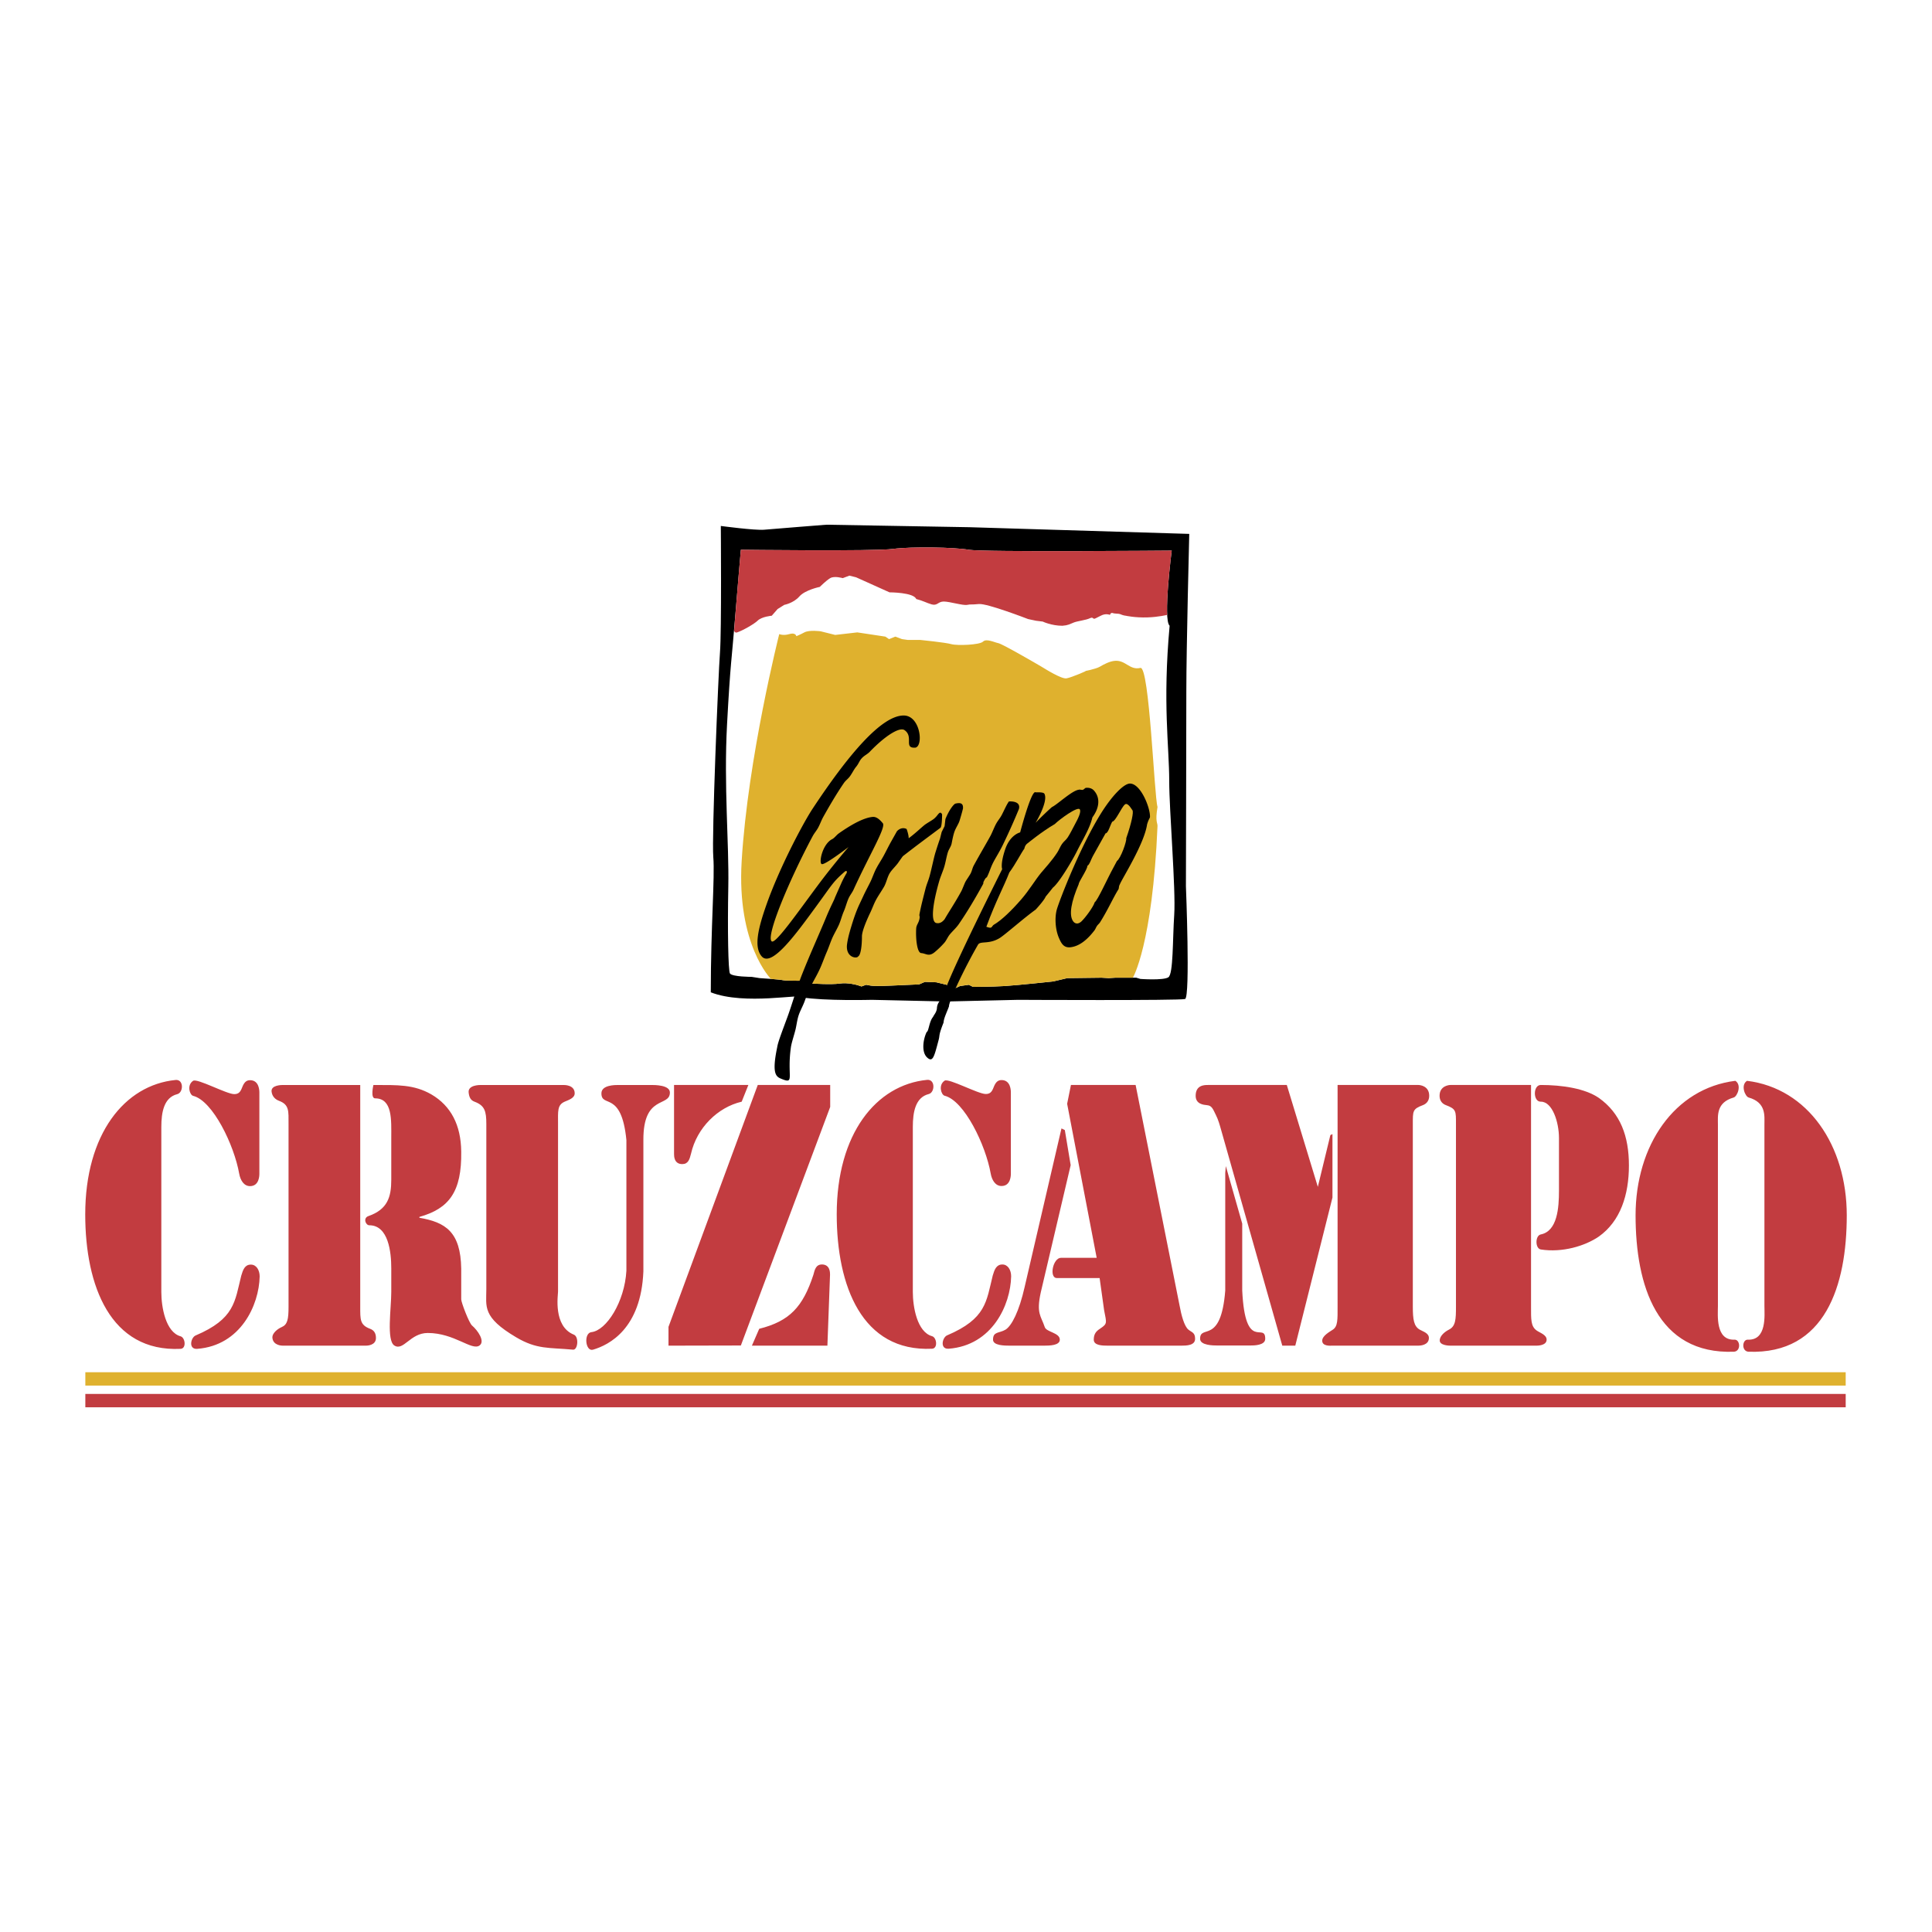 <svg xmlns="http://www.w3.org/2000/svg" width="2500" height="2500" viewBox="0 0 192.756 192.756"><path fill-rule="evenodd" clip-rule="evenodd" fill="#fff" d="M0 0h192.756v192.756H0V0z"/><path fill="#dfb12e" d="M8.514 136.907h175.631v1.332H8.514v-1.332z"/><path fill="#c23c40" d="M8.514 139.073h175.631v1.333H8.514v-1.333z"/><path d="M71.916 52.475s3.416.458 4.332.375c.916-.083 6.206-.5 6.206-.5l14.287.25 21.91.667s-.291 11.496-.291 15.662-.041 19.494-.041 19.494.445 11.069-.084 11.247c-.5.166-16.662.083-16.662.083l-7.164.166-7.415-.166s-4.749.125-6.998-.25c.042-.417-5.665.833-9.081-.5 0-6.581.417-11.496.25-13.496-.167-1.999.5-18.244.667-20.41.167-2.167.084-12.622.084-12.622z" fill-rule="evenodd" clip-rule="evenodd"/><path d="M73.915 54.85s13.246.166 15.162-.083c1.916-.25 6.165-.167 7.581.083 1.417.25 20.245.083 20.245.083s-.893 6.882-.209 7.498c-.709 7.789-.041 11.996-.041 15.495 0 2.91.666 10.83.5 13.329-.168 2.5-.084 5.915-.584 6.249-.5.333-2.791.166-2.791.166l-.416-.125h-2.082l-.668.042-.707-.042-3.416.042-1.416.333s-3.5.375-4.832.459c-1.334.082-3.166.082-3.166.082l-.417-.207-.875.125-.833.374-.5-.499-1.042-.25-1.125-.042-.583.25-1.833.083-.958.041s-1.583.084-2.041 0l-.458-.082-.458.166-.375-.125s-.958-.291-1.791-.166c-.833.125-2.749 0-2.749 0l-.25-.292s-2.332.042-2.666-.042c-.333-.083-2.333-.208-2.333-.208l-.792-.125s-1.916 0-2.166-.333c-.177-.236-.25-4.332-.167-8.664s-.458-10.038-.125-16.203c.333-6.165.46-6.405.792-10.497.22-2.699.585-6.915.585-6.915z" fill-rule="evenodd" clip-rule="evenodd" fill="#fff"/><path d="M116.449 61.349c-.107-2.102.453-6.417.453-6.417s-18.828.168-20.244-.082c-1.416-.25-5.665-.333-7.581-.083-1.916.25-15.162.083-15.162.083s-.375 4.216-.583 6.915l-.089 1.165s.068.244.297.167c.583-.193 1.742-.867 2.041-1.166.417-.417 1.417-.5 1.417-.5l.583-.667.667-.417s.917-.167 1.5-.833 2.041-.958 2.041-.958.625-.625 1.041-.875c.417-.25 1.25 0 1.25 0l.666-.25.667.167 3.333 1.5s2.416 0 2.666.667c.667.167 1.049.396 1.536.534.583.167.63-.284 1.213-.284s1.916.416 2.333.333.333 0 1.167-.083c.832-.083 4.914 1.5 4.914 1.5l.791.167.668.083s.873.417 1.957.417c.584-.042.719-.159 1.166-.333.355-.138 1.199-.231 1.584-.417.389-.188.244.181.582 0 .104-.055.406-.199.5-.25.512-.278.916-.083.916-.083s.061-.288.334-.167c.098.043.562.037.666.083.357.159.584.167.584.167s.916.208 2.166.167c1.107-.038 1.96-.25 1.96-.25z" fill-rule="evenodd" clip-rule="evenodd" fill="#c23c40"/><path d="M113.027 97.544h-1.748l-.668.042-.707-.042-3.416.042-1.416.333s-3.5.375-4.832.459c-1.334.082-3.166.082-3.166.082l-.417-.207-.875.125-.833.374-.5-.499-1.042-.25-1.125-.042-.583.25-1.833.083-.958.041s-1.583.084-2.041 0l-.458-.082-.458.166-.375-.125s-.958-.291-1.791-.166c-.833.125-2.749 0-2.749 0l-.25-.292s-2.332.042-2.666-.042c-.158-.039-.691-.088-1.208-.129 0 0-3.416-3.411-2.916-11.742.618-10.306 3.749-22.659 3.749-22.659s.397.181 1 0c.646-.194.708.208.708.208s.394-.158.792-.375c.505-.275 1.635-.112 1.635-.112l1.448.362 2.205-.254 2.793.421.375.25.625-.25.667.25.583.083h1.25s2.5.25 3.083.417 2.832.083 3.166-.25c.334-.333 1.115.07 1.531.153.416.083 3.883 2.096 4.301 2.346.416.25 1.998 1.25 2.498 1.166.5-.083 2.25-.833 1.916-.75-.332.083 1-.167 1.416-.416.418-.25.996-.545 1.5-.583 1.084-.083 1.459.958 2.541.708.902-.208 1.375 12.788 1.709 13.871-.252 1.5.014 1.556-.002 1.916-.499 11.829-2.458 15.119-2.458 15.119z" fill-rule="evenodd" clip-rule="evenodd" fill="#dfb12e"/><path d="M90.66 83.632c.635-.469 1.044-.875 1.541-1.291.241-.201.806-.499 1-.667.282-.244.342-.404.5-.542.187-.162.292.125.292.125s0 1.208-.167 1.333c-1.887 1.416-1.916 1.416-3.749 2.832-.154.21-.306.424-.455.64-.24.347-.612.673-.836 1.026-.258.406-.351.972-.583 1.375-.293.508-.587.908-.833 1.375-.197.374-.356.823-.516 1.158-.539 1.125-.858 2.002-.858 2.424 0 .978-.125 1.874-.375 1.999-.125.25-1.199.132-1.125-1.083.056-.556.216-1.168.417-1.833.164-.544.349-1.126.588-1.722.188-.469.396-.871.62-1.36.215-.471.468-.934.708-1.416.203-.408.369-.923.583-1.333.244-.467.498-.829.75-1.292.23-.422.48-.937.71-1.35.21-.375.418-.746.623-1.108.5-.5.958-.208.958-.208s.207.543.207.918zM95.325 80.175c.363-.079.811-.136.75.5-.079.326-.194.73-.334 1.191-.114.375-.4.747-.54 1.183-.113.353-.182.733-.26 1.123-.059.288-.271.546-.365.835-.15.466-.229 1.03-.375 1.499-.156.501-.362.938-.5 1.417-.634 2.201-.872 4.025-.292 4.166.185.044.491.052.833-.375.449-.782.974-1.532 1.666-2.791.096-.174.323-.781.419-.957.105-.191.393-.601.498-.792.155-.285.181-.554.333-.833.678-1.243 1.254-2.199 1.666-2.958.166-.315.338-.762.5-1.083.205-.41.434-.632.625-1 .27-.521.484-1.032.707-1.333.01-.014 1.236-.108 1 .75a63.4 63.4 0 0 1-1.625 3.624c-.369.753-.777 1.363-1 1.833-.26.552-.289.789-.582 1.375.041 0-.047-.098-.25.292-.229.438.053.054-.186.49-.756 1.376-1.558 2.718-2.355 3.871-.285.412-.635.698-.917 1.054-.198.251-.331.589-.525.807a8.554 8.554 0 0 1-.974.943c-.591.476-.854.117-1.333.083-.421-.03-.56-1.476-.5-2.458.022-.375.263-.544.333-1 .051-.333-.061-.145.01-.506.16-.817.356-1.556.573-2.409.138-.541.275-.784.417-1.292.203-.725.416-1.821.591-2.384.187-.6.345-1.076.45-1.364l.167-.667.292-.583.083-.708c.378-.95.853-1.511 1-1.543zM103.322 79.05c-.416-.292-1.541 3.999-1.541 3.999s-1 .208-1.5 1.708c-.5 1.499-.291 1.958-.291 1.958s-4.582 9.122-5.582 11.788c-.146.387-.315.785-.496 1.186-.254.271-.42.521-.438.949-.065.405-.262.555-.388.827-.386.453-.427 1.452-.631 1.496-.379.79-.521 2.018.038 2.539.585.547.716-.101 1.159-1.762.129-.486-.035-.404.487-1.715.021-.438.329-1.03.54-1.613-.02-.492 1.512-3.761 2.896-6.156.236-.409 1.084 0 2.166-.667.525-.323 2.416-1.999 3.582-2.832.334-.354.916-1.042 1-1.298.246-.293.488-.595.723-.897.609-.47 1.914-2.663 2.359-3.552.617-1.235 1.334-2.375 1.584-3.458.707-.958.799-1.95.166-2.666-.199-.226-.473-.307-.795-.283-.117.008-.199.165-.33.2-.121.033-.289-.057-.418-.004-.668.086-2.164 1.504-2.656 1.722-.9.798-1.633 1.573-1.633 1.573s1.289-2.13.879-2.896c-.091-.169-.595-.146-.88-.146zM112.736 78.176c1.053 0 2 2.34 2 3.291 0 .18-.125.208-.293.792-.283 1.953-2.529 5.462-2.707 5.956-.143.236-.068.388-.166.542-.461.72-1.055 2.055-1.816 3.259-.088.137-.217.231-.309.365-.096.141-.154.319-.258.452-.67.875-1.453 1.558-2.365 1.672-.697.087-.936-.388-1.168-.917-.375-.858-.439-2.075-.207-2.874.258-.887 2.256-6.081 4.332-9.455 1.129-1.837 2.34-3.083 2.957-3.083zM91.326 74.593c-1.208.083-.131-1.09-1.083-1.749-.491-.34-1.934.562-3.486 2.18-.197.206-.563.382-.763.611-.251.257-.329.57-.567.853-.232.276-.421.686-.641.98-.19.255-.414.394-.595.659-.755 1.103-1.434 2.272-2.05 3.37-.193.346-.34.768-.521 1.095-.168.303-.379.531-.549.849-2.347 4.403-4.696 10.015-4.075 10.481.379.284 2.602-2.912 4.624-5.624 1.536-2.06 3.041-3.79 3.041-3.79s-2.333 1.791-2.666 1.708c-.333-.084.042-2 1.042-2.5.209-.105.433-.415.649-.567 1.062-.75 2.405-1.56 3.388-1.646.415-.036.766.348 1.003.63.342.404-1.317 3.116-2.916 6.623-.146.319-.354.549-.5.875-.18.4-.298.897-.477 1.301-.177.4-.307.927-.481 1.323-.188.427-.486.919-.667 1.333-.204.47-.35.934-.542 1.375-.244.563-.41 1.048-.625 1.541-.349.799-.705 1.336-.944 1.857-.099.217-.188.403-.263.559-.198.403-.302.789-.458 1.166-.171.415-.392.819-.519 1.201-.157.473-.212 1-.314 1.423-.119.493-.397 1.325-.458 1.75-.414 2.885.402 3.718-.875 3.207-.557-.223-1.083-.375-.5-3.166.069-.508.496-1.593 1.042-3.082.45-1.229.887-2.807 1.458-4.249.829-2.092 1.769-4.148 2.375-5.623.473-1.152.865-1.849.875-1.957.255-.586.45-1.021.625-1.417.266-.604.542-1.042.542-1.042.139-.319-.125-.208-.125-.208-1.208 1.041-1.266 1.271-2.833 3.415-2.051 2.81-4.506 6.216-5.499 5.082-.814-.931-.348-2.823.458-5.123 1.29-3.679 3.659-8.163 4.624-9.622 3.582-5.415 6.873-9.289 9.08-9.289 1.668 0 2 3.041 1.166 3.207z" fill-rule="evenodd" clip-rule="evenodd"/><path d="M112.986 80.841c.125.167-.072 1.217-.621 2.792.061.289-.545 1.999-.926 2.267-.135.258-.264.497-.369.69-.592 1.081-1.541 3.207-1.85 3.429-.15.486-.932 1.534-1.316 1.903-.336.321-.648.253-.834 0-.449-.62-.195-1.962.557-3.719-.039-.169.902-1.529.859-1.821.209-.083.379-.669.543-.958.443-.782.871-1.564 1.271-2.279.27-.012.455-.808.668-1.164.352-.056.916-1.44 1.268-1.722.274-.22.621.41.75.582zM102.531 84.132s1.416-1.166 2.707-1.916c.459-.458 2.301-1.816 2.5-1.458.137.247-.131.829-.543 1.583-.199.367-.4.792-.668 1.207-.18.279-.387.385-.58.668-.17.246-.293.576-.459.833-.545.839-1.23 1.565-1.625 2.041-.58.702-1.178 1.724-1.957 2.624-.961 1.109-1.994 2.115-2.748 2.543-.135.077-.178.252-.293.29-.145.047-.352-.058-.457-.083.977-2.642 1.707-3.916 2.291-5.415.623-.833 1.203-1.988 1.498-2.375.084-.417.334-.542.334-.542z" fill-rule="evenodd" clip-rule="evenodd" fill="#dfb12e"/><path d="M122.244 128.747c-.428 5.494-2.51 3.332-2.51 4.828 0 .666 1.371.665 1.691.665h3.33c.32 0 1.477.001 1.477-.665 0-1.75-2 1.416-2.295-4.828v-6.669l-1.635-5.737-.059.688v11.718h.001zM133.451 130.362c0 1.287.029 1.963-.471 2.296-.338.225-1.062.617-1.062 1.104 0 .583.861.494.979.494h8.615c.117 0 1.049-.016 1.049-.766 0-.486-.566-.633-.916-.833-.584-.333-.688-1.009-.688-2.296v-18.219c0-1.287-.029-1.495.994-1.878.379-.139.641-.452.641-.938 0-1.008-.963-1.078-1.08-1.078h-8.061v22.114z" fill-rule="evenodd" clip-rule="evenodd" fill="#c23c40"/><path d="M119.291 109.327c0 .834.789.903 1.139.938.496.034.613.452.877.974.232.452.379.974.525 1.495l6.102 21.522h1.297l3.709-14.777v-6.328l-.209.097-1.25 5.165-3.096-10.164h-7.867c-.35 0-1.227 0-1.227 1.078zM19.266 109.332c1.981.495 4.101 4.94 4.597 7.757.117.66.467 1.251 1.081 1.251.934 0 .934-1.077.934-1.251v-8.067c0-.174 0-1.251-.934-1.251-.409 0-.613.277-.788.73-.176.451-.351.66-.789.66-.759 0-3.698-1.6-4.101-1.328-.653.438-.334 1.416 0 1.499zM24.067 127.284c-.643 2.572-.636 4.291-4.552 5.957-.481.205-.749 1.403.167 1.333 4.332-.333 6.167-4.37 6.225-7.221 0-.626-.321-1.183-.876-1.183-.614.001-.788.522-.964 1.114zM18.016 133.324c-1.5-.416-1.92-2.946-1.92-4.405v-16.482c0-1.46.254-2.938 1.587-3.271.631-.157.666-1.498-.167-1.416-5.082.5-9.012 5.383-9.012 13.416 0 7.127 2.514 13.742 9.512 13.409.6-.029.47-1.12 0-1.251zM28.788 130.363c0 1.286-.109 1.795-.692 2.045-.372.159-.97.599-.917 1.083.083.75.937.767 1.054.767h8.263c.117 0 1.013-.017 1.013-.767 0-.486-.204-.777-.583-.916-1.022-.383-.985-.926-.985-2.212V108.25h-7.708c-.117 0-1.22-.001-1.137.666.061.482.37.777.75.916 1.022.383.942 1.025.942 2.312v18.219z" fill-rule="evenodd" clip-rule="evenodd" fill="#c23c40"/><path d="M37.426 109.582c1.75 0 1.611 2.18 1.611 3.919v4.206c0 1.704-.361 2.955-2.277 3.621-.566.197-.276.917.083.917 1.916 0 2.194 2.694 2.194 4.294v2.364c0 1.635-.49 4.832.305 5.338.917.583 1.581-1.25 3.333-1.25 2.666 0 4.392 1.802 5.165 1.25.583-.416-.167-1.5-.75-1.999-.289-.247-1.074-2.296-1.074-2.608v-3.061c-.059-3.686-1.576-4.626-4.174-5.078v-.083c2.979-.835 4.232-2.522 4.174-6.521-.029-2.644-1.022-4.556-2.979-5.703-1.752-1.008-3.408-.931-5.636-.938h-.146s-.317 1.332.171 1.332zM62.496 126.782c-.175 3.095-1.986 5.959-3.489 6.126-.795.088-.604 1.976.163 1.749 1.587-.468 4.786-2.068 5.02-7.806v-13.108c-.021-4.578 2.645-3.249 2.645-4.744 0-.75-1.506-.749-1.827-.749h-3.329c-.321 0-1.676-.001-1.676.832 0 1.495 2-.333 2.493 4.661v13.039zM57.253 133.158c-2.083-.833-1.578-3.942-1.578-4.29v-16.724c0-1.287-.088-1.896.662-2.229.369-.164 1-.346 1-.833 0-.833-.99-.832-1.107-.832h-8.264c-.117 0-1.293-.001-1.209.749.054.484.204.777.583.916 1.022.383 1.181.942 1.181 2.229v16.48c0 1.738-.431 2.783 2.979 4.799 2.074 1.226 3.243 1.008 5.671 1.233.484.046.609-1.288.082-1.498zM94.242 109.32c1.981.495 4.102 4.94 4.598 7.756.117.66.467 1.252 1.08 1.252.934 0 .934-1.078.934-1.252v-8.066c0-.174 0-1.252-.934-1.252-.408 0-.613.278-.789.73-.174.452-.35.66-.787.66-.76 0-3.698-1.599-4.102-1.328-.653.439-.333 1.416 0 1.5zM99.043 127.271c-.641 2.573-.635 4.292-4.551 5.958-.482.205-.749 1.403.167 1.333 4.332-.334 6.167-4.37 6.224-7.222 0-.625-.32-1.182-.875-1.182-.613.001-.789.523-.965 1.113zM92.993 133.312c-1.5-.417-1.92-2.946-1.92-4.406v-16.481c0-1.46.253-2.938 1.586-3.271.631-.157.667-1.498-.167-1.416-5.082.5-9.012 5.383-9.012 13.415 0 7.128 2.514 13.743 9.512 13.41.6-.03.47-1.12.001-1.251z" fill-rule="evenodd" clip-rule="evenodd" fill="#c23c40"/><path d="M106.238 112.748l-.334-.167-3.67 15.8c-.555 2.469-1.299 3.895-1.91 4.277-.643.382-1.25.166-1.25 1 0 .583 1.115.599 1.699.599h3.359c.584 0 1.605-.016 1.605-.599 0-.696-1.332-.75-1.5-1.25-.377-1.132-.865-1.351-.398-3.472l2.982-12.689-.583-3.499z" fill-rule="evenodd" clip-rule="evenodd" fill="#c23c40"/><path d="M110.154 130.7c.262 1.356.342 1.354-.418 1.875-.379.243-.611.526-.611 1.083 0 .583.846.599 1.432.599h7.27c.555 0 1.408-.016 1.408-.682 0-.627-.309-.63-.666-.917-.418-.333-.713-1.461-.889-2.435l-4.379-21.975h-6.453l-.379 1.878 2.947 15.367h-3.561c-.805 0-1.213 2.018-.41 2.018h4.264l.445 3.189zM153.723 109.915c1.16-.017 1.816 2.055 1.816 3.619v5.25c0 1.703-.15 4.044-1.816 4.377-.572.114-.57 1.41.006 1.5 2.16.333 4.41-.348 5.783-1.287 2.16-1.529 3.006-4.173 3.006-7.094 0-2.92-.846-5.215-3.006-6.745-1.373-.938-3.629-1.286-5.789-1.286-.785 0-.785 1.678 0 1.666z" fill-rule="evenodd" clip-rule="evenodd" fill="#c23c40"/><path d="M145.262 130.362c0 1.287-.035 1.963-.701 2.296-.363.181-.918.596-.918 1.083 0 .5.947.516 1.064.516h8.6c.117 0 1-.016 1-.599 0-.487-.67-.682-1-.917-.582-.416-.555-1.092-.555-2.379v-22.113h-8.045c-.117 0-1.08.07-1.08 1.078 0 .486.262.8.643.938 1.021.383.992.591.992 1.878v18.219zM82.829 108.249h-7.227l-8.906 24.131v1.877l7.219-.016 8.914-23.802v-2.19zM67.25 115.134c0 .208 0 1.008.818 1.008.584 0 .73-.452.876-1.043.583-2.573 2.66-4.627 5.054-5.184l.666-1.666H67.25v6.885zM82.813 127.164c0-.209 0-1.009-.818-1.009-.554 0-.701.452-.847 1.043-1.051 3.199-2.364 4.612-5.401 5.377l-.73 1.682h7.533l.263-7.093zM173.135 107.833c-6.082.749-9.953 6.459-9.953 13.42 0 6.962 2.121 13.904 9.826 13.608.717-.066.611-1.229.043-1.203-1.916.083-1.654-2.47-1.654-3.345v-18.121c0-.874-.18-2.193 1.57-2.693.363-.103.834-1.25.168-1.666zM174.301 107.833c6.08.749 9.951 6.459 9.951 13.42 0 6.962-2.121 13.904-9.824 13.608-.703-.066-.613-1.229-.045-1.203 1.916.083 1.654-2.47 1.654-3.345v-18.121c0-.874.18-2.193-1.57-2.693-.362-.103-.834-1.25-.166-1.666z" fill-rule="evenodd" clip-rule="evenodd" fill="#c23c40"/></svg>